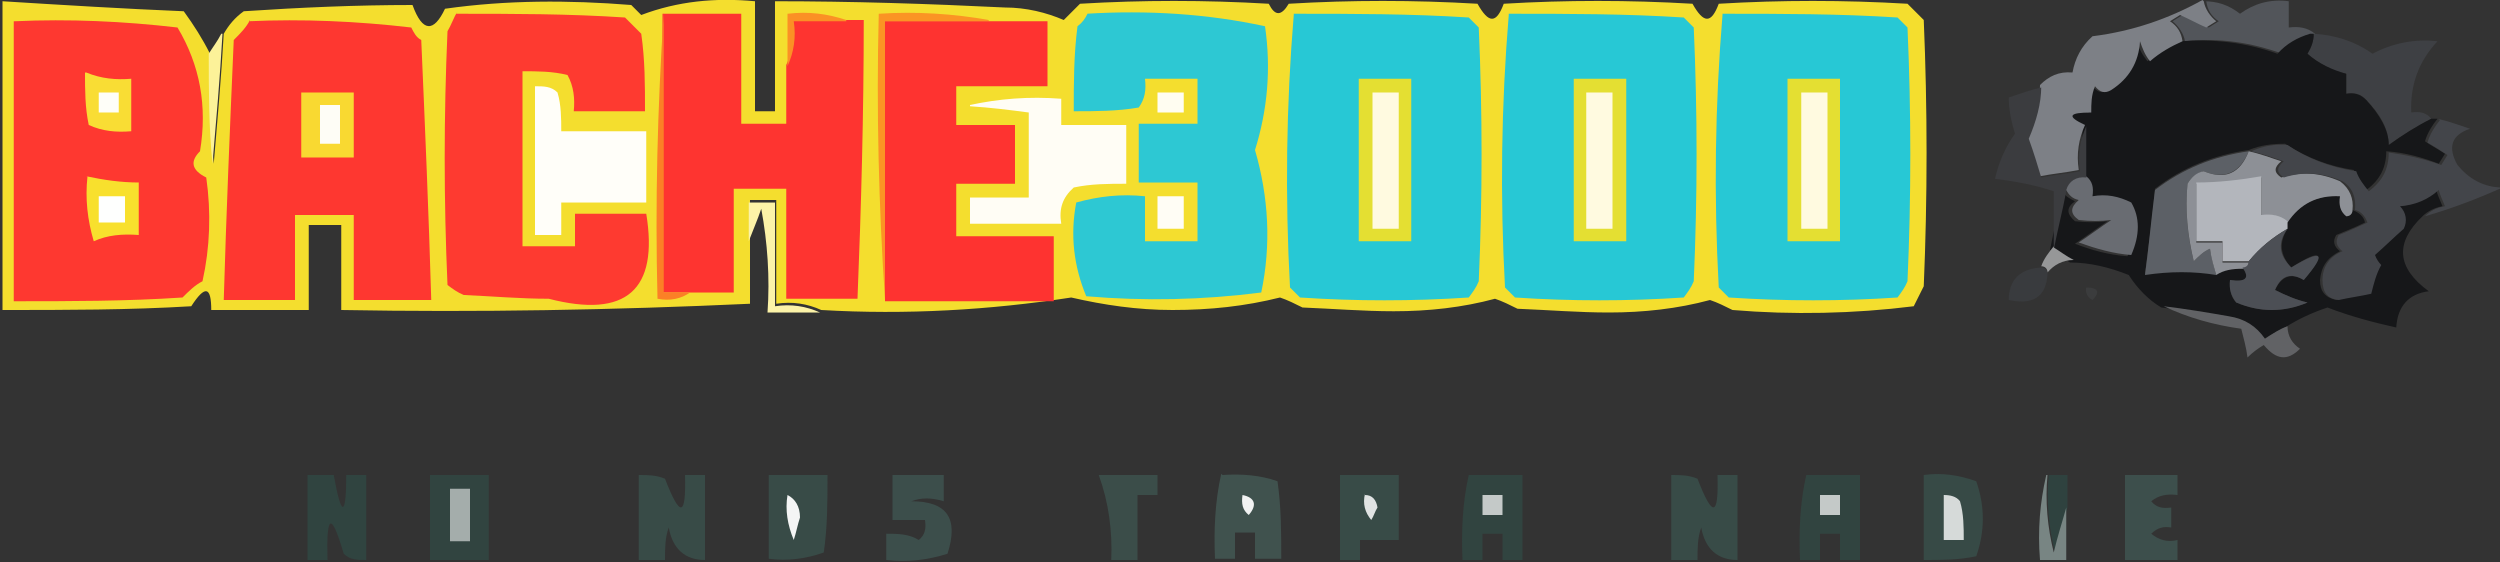<?xml version="1.0" encoding="UTF-8"?>
<svg id="Capa_1" xmlns="http://www.w3.org/2000/svg" xmlns:xlink="http://www.w3.org/1999/xlink" version="1.1" viewBox="0 0 200 45">
  <rect x="0" y="0" width="200" height="45" fill="#333333" stroke="none"/>
  <!-- Generator: Adobe Illustrator 29.3.1, SVG Export Plug-In . SVG Version: 2.1.0 Build 151)  -->
  <defs>
    <style>
      .st0 {
        fill: #788583;
      }

      .st0, .st1, .st2, .st3, .st4, .st5, .st6, .st7, .st8, .st9, .st10, .st11, .st12, .st13, .st14, .st15, .st16, .st17, .st18, .st19, .st20, .st21, .st22, .st23, .st24, .st25, .st26, .st27, .st28, .st29, .st30, .st31, .st32, .st33, .st34, .st35, .st36, .st37, .st38, .st39, .st40, .st41, .st42, .st43, .st44, .st45, .st46, .st47, .st48, .st49, .st50, .st51, .st52, .st53, .st54 {
        fill-rule: evenodd;
      }

      .st1 {
        fill: #5c6066;
      }

      .st2 {
        fill: #fe3a30;
      }

      .st3 {
        fill: #fb9025;
      }

      .st4 {
        fill: #3e4044;
      }

      .st5 {
        fill: #616265;
      }

      .st6 {
        fill: #40524e;
      }

      .st7 {
        fill: #8d9096;
      }

      .st8 {
        fill: #384b47;
      }

      .st9 {
        fill: #f9dd34;
      }

      .st10 {
        fill: #f9d931;
      }

      .st11 {
        fill: #2dc8d3;
      }

      .st12 {
        fill: #304440;
      }

      .st13 {
        fill: #fe3730;
      }

      .st14 {
        fill: #f4f5f5;
      }

      .st15 {
        fill: #43454a;
      }

      .st16 {
        fill: #fffdf5;
      }

      .st17 {
        fill: #f1f2f2;
      }

      .st18 {
        fill: #3c4e4b;
      }

      .st19 {
        fill: #fcf3a8;
      }

      .st20 {
        fill: #3b3c3f;
      }

      .st21 {
        fill: #e0e3e3;
      }

      .st22 {
        fill: #a4adab;
      }

      .st23 {
        fill: #fb9424;
      }

      .st24 {
        fill: #fe3430;
      }

      .st25 {
        fill: #fefffe;
      }

      .st26 {
        fill: #f8e02d;
      }

      .st27 {
        fill: #314440;
      }

      .st28 {
        fill: #fe3330;
      }

      .st29 {
        fill: #fefdf6;
      }

      .st30 {
        fill: #2f423f;
      }

      .st31 {
        fill: #7d8086;
      }

      .st32 {
        fill: #3d4f4c;
      }

      .st33 {
        fill: #f4de2e;
      }

      .st34 {
        fill: #b3b6bc;
      }

      .st35 {
        fill: #d6dad9;
      }

      .st36 {
        fill: #e4df32;
      }

      .st37 {
        fill: #52555a;
      }

      .st38 {
        fill: #374a46;
      }

      .st39 {
        fill: #fffef9;
      }

      .st40 {
        fill: #161719;
      }

      .st41 {
        fill: #4c4f55;
      }

      .st42 {
        fill: #fb8026;
      }

      .st43 {
        fill: #c4c9c8;
      }

      .st44 {
        fill: #fefef8;
      }

      .st45 {
        fill: #393b3e;
      }

      .st46 {
        fill: #27c8d5;
      }

      .st47 {
        fill: #fcf299;
      }

      .st48 {
        fill: #fffae0;
      }

      .st49 {
        fill: #696c72;
      }

      .st50 {
        fill: #fe3830;
      }

      .st51 {
        fill: #3b3c3d;
      }

      .st52 {
        fill: #fffdf1;
      }

      .st53 {
        fill: #3b4d49;
      }

      .st54 {
        fill: #969798;
      }
    </style>
  </defs>
  <path class="st33" d="M16.8,4.3c0,2.9,0,5.9.3,8.8.3-3.5.6-6.9.8-10.4.4-.7.9-1.3,1.6-1.8,4.5-.3,9-.5,13.5-.5.8,2.2,1.7,2.2,2.6.3C40.5,0,45.5,0,50.5.4l.8.8C54.2.1,57.2-.2,60.4.1v8.8h1.6V.1c6.1,0,12.3.2,18.4.5,1.7,0,3.3.4,4.7,1l1.3-1.3c5-.3,10-.3,15.1,0,.5,1,1,1,1.6,0,5-.3,10-.3,15.1,0,.9,1.6,1.5,1.6,2.1,0,5-.3,10-.3,15.1,0,.9,1.6,1.5,1.6,2.1,0,5-.3,10-.3,15.1,0,.4.4.9.9,1.3,1.3.3,7.1.3,14.2,0,21.3l-.8,1.6c-4.8.6-9.7.7-14.5.3-.6-.3-1.2-.6-1.8-.8-2.6.7-5.3,1-8.1,1-2.4,0-4.8-.2-7.3-.3-.6-.3-1.2-.6-1.8-.8-2.6.7-5.3,1-8.1,1-2.4,0-4.8-.2-7.3-.3-.6-.3-1.2-.6-1.8-.8-2.8.7-5.6,1-8.6,1-2.8,0-5.5-.4-8.1-1-6.5,1-13.2,1.4-20,1-1.1-.5-2.3-.7-3.6-.5v-8.3h-2.1v8.3c-10.9.5-21.8.7-32.7.5v-6.8h-2.6v6.8h-7.8c0-1.9-.5-2-1.6-.3-5,.3-10,.3-15.1.3V.1c4.8.3,9.7.6,14.5.8.8,1.1,1.5,2.2,2.1,3.4Z"/>
  <path class="st50" d="M1.2,1.7c4.3-.2,8.7,0,13,.5,1.8,3,2.4,6.3,1.8,9.9-.8.8-.7,1.5.5,2.1.4,2.8.3,5.6-.3,8.3-.6.3-1.1.8-1.6,1.3-4.5.3-9,.3-13.5.3V1.7Z"/>
  <path class="st13" d="M19.9,1.7c4.3-.2,8.7,0,13,.5.2.4.4.8.8,1,.3,6.9.6,13.9.8,20.8h-6.2v-6.8h-4.7v6.8h-5.7c.2-6.9.5-13.9.8-20.8.5-.5,1-1,1.3-1.6Z"/>
  <path class="st2" d="M36.5,1.1c4.5,0,9,0,13.5.3l1.3,1.3c.3,2.1.3,4.1.3,6.2h-5.7c.1-1,0-2-.5-2.9-1.2-.3-2.4-.3-3.6-.3v14h4.2v-2.6h5.7c1,6.1-1.6,8.4-7.8,6.8-2.3,0-4.5-.2-6.8-.3-.5-.2-.9-.5-1.3-.8-.3-6.8-.3-13.5,0-20.3.3-.5.5-1.1.8-1.6Z"/>
  <path class="st24" d="M53.1,1.1h6.2v8.8h3.6v-4.7c.5-1.1.7-2.3.5-3.6h5.7c0,7.4-.2,14.9-.5,22.3h-5.7v-8.8h-4.2v8.3h-5.7V1.1Z"/>
  <path class="st23" d="M79.1,1.7h-8.3v22.3c-.5-7.5-.7-15.1-.5-22.9,3-.2,6,0,8.8.5Z"/>
  <path class="st28" d="M79.1,1.7h4.7v5.2h-7.3v3.1h4.7v4.7h-4.7v4.2h7.8v5.2h-13.5V1.7h8.3Z"/>
  <path class="st11" d="M86.9,1.1c4.9-.3,9.7,0,14.3,1,.5,3.4.2,6.7-.8,9.9,1.1,3.8,1.3,7.6.5,11.4-4.7.6-9.3.7-14,.3-1-2.4-1.3-4.9-.8-7.5,1.8-.5,3.6-.7,5.5-.5v3.6h4.2v-4.7h-4.7v-4.7h4.7v-3.6h-4.2c.1.9,0,1.6-.5,2.3-1.7.3-3.5.3-5.2.3,0-2.3,0-4.5.3-6.8.4-.3.6-.6.8-1Z"/>
  <path class="st46" d="M103.5,1.1c4.7,0,9.4,0,14,.3l.8.8c.3,6.8.3,13.5,0,20.3-.2.5-.5.9-.8,1.3-4.5.3-9,.3-13.5,0l-.8-.8c-.4-7.3-.3-14.6.3-21.8Z"/>
  <path class="st46" d="M120.7,1.1c4.7,0,9.4,0,14,.3l.8.8c.3,6.8.3,13.5,0,20.3-.2.5-.5.9-.8,1.3-4.5.3-9,.3-13.5,0l-.8-.8c-.4-7.3-.3-14.6.3-21.8Z"/>
  <path class="st46" d="M137.8,1.1c4.7,0,9.4,0,14,.3l.8.8c.3,6.8.3,13.5,0,20.3-.2.5-.5.9-.8,1.3-4.5.3-9,.3-13.5,0l-.8-.8c-.4-7.3-.3-14.6.3-21.8Z"/>
  <path class="st3" d="M67.7,1.7h-4.2c.2,1.3,0,2.5-.5,3.6V1.1c1.7-.2,3.2,0,4.7.5Z"/>
  <path class="st37" d="M176.3.1c1.1,0,2,.3,2.9,1,1.1-.8,2.4-1.2,3.9-1v2.1c.8-.1,1.5,0,2.1.5-1,.3-1.8.8-2.6,1.6-2.5-.9-5.1-1.3-7.8-1-.1-.6-.5-1.2-1-1.6.3-.2.5-.3.8-.5.7.3,1.4.7,2.1,1,.3-.2.5-.3.8-.5-.6-.4-.9-.9-1-1.6Z"/>
  <path class="st9" d="M6.9,5.8c1.2.5,2.4.6,3.6.5v4.2c-1.2.1-2.3,0-3.4-.5-.3-1.4-.3-2.8-.3-4.2Z"/>
  <path class="st36" d="M108.7,6.3h4.2v13h-4.2V6.3Z"/>
  <path class="st36" d="M125.9,6.3h4.2v13h-4.2V6.3Z"/>
  <path class="st36" d="M143,6.3h4.2v13h-4.2V6.3Z"/>
  <path class="st4" d="M185.1,2.7c1.7.1,3.3.6,4.7,1.6,1.7-.9,3.5-1.2,5.2-1-1.5,1.6-2.2,3.5-2.1,5.7.7-.1,1.2,0,1.6.5-1.1.6-2.3,1.3-3.4,2.1,0-1.3-.7-2.5-1.8-3.6-.4-.5-.9-.6-1.6-.5v-1.6c-1.1-.2-2.2-.8-3.1-1.6.3-.5.5-1,.5-1.6Z"/>
  <path class="st40" d="M185.1,2.7c0,.6-.2,1.1-.5,1.6.9.8,2,1.3,3.1,1.6v1.6c.6-.1,1.1,0,1.6.5,1.1,1.2,1.8,2.4,1.8,3.6,1.1-.8,2.2-1.5,3.4-2.1h.5c-.4.5-.8,1.1-1,1.8.4.3,1,.6,1.6,1-.2.3-.3.5-.5.8-1.3-.5-2.7-.9-4.2-1,0,1.3-.5,2.3-1.6,3.1-.5-.4-.8-.9-1-1.6-2-.3-3.8-1-5.5-2.1-1,0-1.9.1-2.9.5-2.8.4-5.3,1.4-7.5,3.1-.2,2.3-.5,4.5-.8,6.8,2-.3,3.9-.3,5.7,0,.6-.4,1.3-.6,2.1-.5.6.9.3,1.2-1,1,0,.7,0,1.3.5,1.8,1.9.8,3.8.8,5.7,0-.9-.2-1.8-.6-2.6-1,.5-1.1,1.3-1.4,2.3-.8,1.8-2.2,1.5-2.6-1-1-.9-1-1-2-.3-3.1v-.5c1-1.5,2.3-2.2,4.2-2.1-.1.6,0,1.1.5,1.6.3,0,.5-.2.5-.5.5.2.9.5,1,1-.8.4-1.6.7-2.3,1-.3.5-.2.9.3,1.3-1,.5-1.5,1.2-1.6,2.3,0,.9.4,1.4,1.3,1.6.9-.2,1.7-.4,2.6-.5.1-.8.4-1.6.8-2.3-.2-.2-.4-.5-.5-.8.8-.6,1.6-1.3,2.3-2.1.4-.7.3-1.3-.3-1.8,1.2-.1,2.2-.5,3.1-1.3.1.4.3.8.5,1.3-.6.1-1.2.4-1.6.8-2.2,2.1-2.1,4.1.5,6-1.6.2-2.5,1.2-2.6,2.9-1.8-.4-3.7-.9-5.5-1.6-1.2.4-2.3.9-3.4,1.6-.6.3-1.2.6-1.8,1-.6-1.1-1.6-1.7-2.9-1.8-1.7-.3-3.5-.6-5.2-.8-1-.6-1.9-1.5-2.6-2.6-1.5-.6-3.1-1-4.7-1-.5-.3-1-.7-1.6-1,.3-1.6.7-3.1,1-4.7.2.4.6.6,1,.8-.7.5-.7,1,0,1.6.9.1,1.8.1,2.6,0-.9.6-1.7,1.2-2.6,1.8,1.3.5,2.7.9,4.2,1,.7-1.6.7-3,0-4.2-1-.5-2-.7-3.1-.5.1-.7,0-1.2-.5-1.6v-4.2c-1.4-.8-1.3-1.1.5-1,0-.7,0-1.4.3-2.1.4.5.8.6,1.3.3,1.4-.9,2.2-2.2,2.3-3.9.1.6.4,1.1.8,1.6.8-.7,1.7-1.2,2.6-1.6,2.7-.2,5.3.1,7.8,1,.7-.8,1.6-1.3,2.6-1.6Z"/>
  <path class="st44" d="M7.9,7.4h1.6v1.6h-1.6v-1.6Z"/>
  <path class="st10" d="M24.1,7.4h4.2v5.2h-4.2v-5.2Z"/>
  <path class="st39" d="M42.8,6.9c.7,0,1.3,0,1.8.5.3,1,.3,2.1.3,3.1h6.8v5.7h-6.8v2.6h-2.1V6.9Z"/>
  <path class="st52" d="M92.6,7.4h2.1v1.6h-2.1v-1.6Z"/>
  <path class="st48" d="M109.8,7.4h2.1v10.9h-2.1V7.4Z"/>
  <path class="st48" d="M126.9,7.4h2.1v10.9h-2.1V7.4Z"/>
  <path class="st48" d="M144.1,7.4h2.1v10.9h-2.1V7.4Z"/>
  <path class="st47" d="M17.8,2.7c-.2,3.5-.5,6.9-.8,10.4-.3-2.9-.3-5.9-.3-8.8.3-.5.7-1,1-1.6Z"/>
  <path class="st16" d="M77.6,8.4c2.3-.5,4.7-.7,7.3-.5v2.1h5.2v4.7c-1.4,0-2.8,0-4.2.3-.9.8-1.2,1.7-1,2.9h-7.3v-2.1h4.7v-6.8c-1.5-.2-3.1-.4-4.7-.5Z"/>
  <path class="st29" d="M25.6,8.4h1.6v3.1h-1.6v-3.1Z"/>
  <path class="st31" d="M176.3.1c.1.6.5,1.2,1,1.6-.3.2-.5.3-.8.5-.7-.3-1.4-.7-2.1-1-.3.2-.5.3-.8.5.6.4.9.9,1,1.6-.9.4-1.8.9-2.6,1.6-.4-.5-.6-1-.8-1.6-.1,1.7-.9,3-2.3,3.9-.5.3-.9.2-1.3-.3-.3.7-.3,1.4-.3,2.1-1.8,0-2,.3-.5,1-.5,1.1-.7,2.3-.5,3.6-1,.2-2.1.3-3.1.5-.3-1-.7-2.1-1-3.1.6-1.3,1-2.7,1-4.2.7-.7,1.5-1.1,2.6-1,.2-1.1.7-2.1,1.6-2.9,3.2-.4,6.1-1.4,8.8-2.9Z"/>
  <path class="st20" d="M163.3,6.9c0,1.4-.4,2.8-1,4.2.4,1.1.7,2.1,1,3.1,1-.2,2.1-.3,3.1-.5-.2-1.3,0-2.5.5-3.6v4.2c-.8,0-1.3.3-1.6,1-.3,1.6-.7,3.1-1,4.7v-4.7c-1.5-.5-3.1-.8-4.7-1,.3-1.3.8-2.5,1.6-3.6-.3-1-.5-1.9-.5-2.9.9-.3,1.7-.6,2.6-.8Z"/>
  <path class="st26" d="M6.9,14.1c1.4.3,2.8.5,4.2.5v4.2c-1.3-.1-2.5,0-3.6.5-.5-1.7-.7-3.4-.5-5.2Z"/>
  <path class="st1" d="M179.9,12.1c-.7,1.7-1.9,2.3-3.6,1.6-.6.2-1,.5-1.3,1-.2,2.1,0,4.2.5,6.2.4-.4.8-.8,1.3-1,.1.7.3,1.4.5,2.1-1.8-.3-3.7-.3-5.7,0,.3-2.2.5-4.5.8-6.8,2.2-1.7,4.7-2.7,7.5-3.1Z"/>
  <path class="st7" d="M179.9,12.1c.9.2,1.7.5,2.6.8-.6.5-.6.9,0,1.3,1.6-.5,3.1-.4,4.7.3.8.6,1.1,1.4,1,2.3,0,.3-.2.5-.5.5-.5-.4-.6-.9-.5-1.6-1.8-.1-3.2.6-4.2,2.1-.6-.5-1.2-.7-2.1-.5v-3.1c-1.7.3-3.4.5-5.2.5v4.7h2.1v1.6h2.1c0,.3-.2.5-.5.5-.8,0-1.5.1-2.1.5-.2-.7-.4-1.3-.5-2.1-.5.2-.9.6-1.3,1-.5-2.1-.7-4.1-.5-6.2.3-.5.7-.9,1.3-1,1.7.7,2.9.2,3.6-1.6Z"/>
  <path class="st15" d="M195,9.5c.9.2,1.7.5,2.6.8-1.5.5-1.8,1.5-1,2.9.9,1.1,2.1,1.8,3.6,1.8-2,.9-4.1,1.7-6.2,2.3.4-.4.9-.7,1.6-.8-.2-.5-.4-.9-.5-1.3-.9.8-1.9,1.2-3.1,1.3.5.5.6,1.2.3,1.8-.8.7-1.5,1.4-2.3,2.1.1.3.3.6.5.8-.4.7-.6,1.5-.8,2.3-.9.2-1.7.3-2.6.5-.9-.1-1.3-.6-1.3-1.6,0-1.1.6-1.9,1.6-2.3-.5-.4-.6-.8-.3-1.3.8-.3,1.6-.7,2.3-1-.2-.5-.5-.9-1-1,.1-1-.2-1.8-1-2.3-1.6-.7-3.1-.8-4.7-.3-.6-.4-.6-.8,0-1.3-.9-.3-1.7-.6-2.6-.8.9-.4,1.9-.6,2.9-.5,1.6,1.1,3.5,1.8,5.5,2.1.2.6.6,1.1,1,1.6,1.1-.8,1.6-1.8,1.6-3.1,1.4.2,2.8.5,4.2,1,.2-.3.3-.5.5-.8-.6-.4-1.1-.7-1.6-1,.2-.7.6-1.3,1-1.8Z"/>
  <path class="st25" d="M7.9,15.7h2.1v2.1h-2.1v-2.1Z"/>
  <path class="st16" d="M92.6,15.7h2.1v2.6h-2.1v-2.6Z"/>
  <path class="st34" d="M183,17.8v.5c-1.2.7-2.2,1.5-3.1,2.6h-2.1v-1.6h-2.1v-4.7c1.7,0,3.5-.2,5.2-.5v3.1c.8-.1,1.5,0,2.1.5Z"/>
  <path class="st19" d="M65.6,25h-4.2c.2-2.8,0-5.6-.5-8.3-.3.9-.7,1.8-1,2.6v-3.1h2.1v8.3c1.3-.2,2.5,0,3.6.5Z"/>
  <path class="st42" d="M53.1,1.1v22.3h2.1c-.7.5-1.6.7-2.6.5-.2-7.7,0-15.3.5-22.9Z"/>
  <path class="st49" d="M166.9,14.1c.5.4.6.9.5,1.6,1.1-.2,2.1,0,3.1.5.7,1.2.7,2.6,0,4.2-1.4-.1-2.8-.5-4.2-1,.9-.6,1.7-1.2,2.6-1.8-.8.1-1.7.1-2.6,0-.7-.5-.7-1,0-1.6-.5-.1-.8-.4-1-.8.2-.7.8-1.1,1.6-1Z"/>
  <path class="st54" d="M164.3,19.8c.5.3,1,.7,1.6,1-.9,0-1.6.4-2.1,1,0-.3-.2-.5-.5-.5.2-.6.6-1.1,1-1.6Z"/>
  <path class="st41" d="M183,18.3c-.8,1.1-.7,2.1.3,3.1,2.5-1.5,2.9-1.2,1,1-1-.6-1.8-.4-2.3.8.8.4,1.7.8,2.6,1-1.9.8-3.8.8-5.7,0-.4-.5-.6-1.1-.5-1.8,1.3.2,1.6-.2,1-1,.3,0,.5-.2.5-.5.9-1.1,1.9-1.9,3.1-2.6Z"/>
  <path class="st45" d="M163.3,21.4c.3,0,.5.2.5.5-.1,1.9-1.2,2.5-3.1,2.1,0-1.6.9-2.5,2.6-2.6Z"/>
  <path class="st51" d="M166.9,23c1,0,1.1.4.5,1-.4-.2-.6-.6-.5-1Z"/>
  <path class="st5" d="M173.1,24.5c1.7.2,3.5.5,5.2.8,1.3.2,2.2.8,2.9,1.8.6-.4,1.2-.8,1.8-1,0,.8.4,1.4,1,1.8-1,1-1.9.9-2.9-.3-.5.3-.9.6-1.3,1-.1-.8-.3-1.5-.5-2.3-2.2-.3-4.3-.9-6.2-1.8Z"/>
  <path class="st12" d="M24.6,38h2.1c.6,3.4,1,3.4,1,0h1.6v6.8c-.7,0-1.3,0-1.8-.5-1-3.4-1.4-3.2-1.3.5h-1.6v-6.8Z"/>
  <path class="st27" d="M34.4,38h4.7v6.8h-4.7v-6.8Z"/>
  <path class="st8" d="M51.1,38c.7,0,1.4,0,2.1.3,1.2,3.1,1.7,3.1,1.6-.3h1.6v6.8c-1.6,0-2.6-.9-2.9-2.6-.3.8-.3,1.7-.3,2.6h-2.1v-6.8Z"/>
  <path class="st8" d="M61.5,38h4.7c0,2.1,0,4.2-.3,6.2-1.4.5-2.9.7-4.4.5v-6.8Z"/>
  <path class="st18" d="M71.3,38h4.2v2.1c-1-.3-1.8-.3-2.6,0,2.9,0,3.8,1.4,2.9,4.2-1.6.5-3.2.7-4.9.5v-2.1c.9,0,1.8,0,2.6.5.5-.4.6-.9.5-1.6h-2.6v-3.6Z"/>
  <path class="st53" d="M87.9,38h4.7v1.6h-1.6v5.2h-2.1c.1-2.3-.2-4.6-1-6.8Z"/>
  <path class="st6" d="M97.8,38c1.5-.1,3,0,4.4.5.3,2.1.3,4.1.3,6.2h-2.1v-2.1h-1.6v2.1h-1.6c-.1-2.3,0-4.6.5-6.8Z"/>
  <path class="st8" d="M107.2,38h4.7v5.2h-3.1v1.6h-1.6v-6.8Z"/>
  <path class="st27" d="M117.6,38h4.2v6.8h-1.6v-2.1h-1.6v2.1h-1.6c-.1-2.3,0-4.6.5-6.8Z"/>
  <path class="st8" d="M133.7,38c.7,0,1.4,0,2.1.3,1.2,3.1,1.7,3.1,1.6-.3h1.6v6.8c-1.6,0-2.6-.9-2.9-2.6-.3.8-.3,1.7-.3,2.6h-2.1v-6.8Z"/>
  <path class="st27" d="M144.6,38h4.2v6.8h-1.6v-2.1h-1.6v2.1h-1.6c-.1-2.3,0-4.6.5-6.8Z"/>
  <path class="st38" d="M153.9,38c1.4-.2,2.8,0,4.2.5.7,2,.7,4,0,6-1.4.3-2.8.3-4.2.3v-6.8Z"/>
  <path class="st30" d="M163.8,38h1.6v2.6c-.3,1.1-.7,2.4-1,3.6-.5-2-.7-4.1-.5-6.2Z"/>
  <path class="st32" d="M170,38h4.2v1.6c-.8-.1-1.5,0-2.1.5.4.5.9.6,1.6.5v1.6c-.6-.1-1.1,0-1.6.5.6.5,1.3.7,2.1.5v1.6h-4.2v-6.8Z"/>
  <path class="st17" d="M99.4,39.6c1,.2,1.2.8.5,1.6-.5-.4-.6-.9-.5-1.6Z"/>
  <path class="st21" d="M109.2,39.6c.6,0,.9.4,1,1-.2.3-.3.7-.5,1-.5-.6-.7-1.3-.5-2.1Z"/>
  <path class="st14" d="M63,39.6c.6.3,1,.9,1,1.8-.2.6-.3,1.2-.5,1.8-.5-1.2-.7-2.4-.5-3.6Z"/>
  <path class="st43" d="M118.6,39.6h1.6v1.6h-1.6v-1.6Z"/>
  <path class="st43" d="M145.6,39.6h1.6v1.6h-1.6v-1.6Z"/>
  <path class="st35" d="M155.5,39.6c.5,0,1,.1,1.3.5.3,1,.3,2.1.3,3.1h-1.6v-3.6Z"/>
  <path class="st22" d="M36,39.1h1.6v4.2h-1.6v-4.2Z"/>
  <path class="st0" d="M163.8,38c-.2,2.1,0,4.2.5,6.2.3-1.3.7-2.5,1-3.6v4.2h-2.1c-.2-2.4,0-4.6.5-6.8Z"/>
</svg>